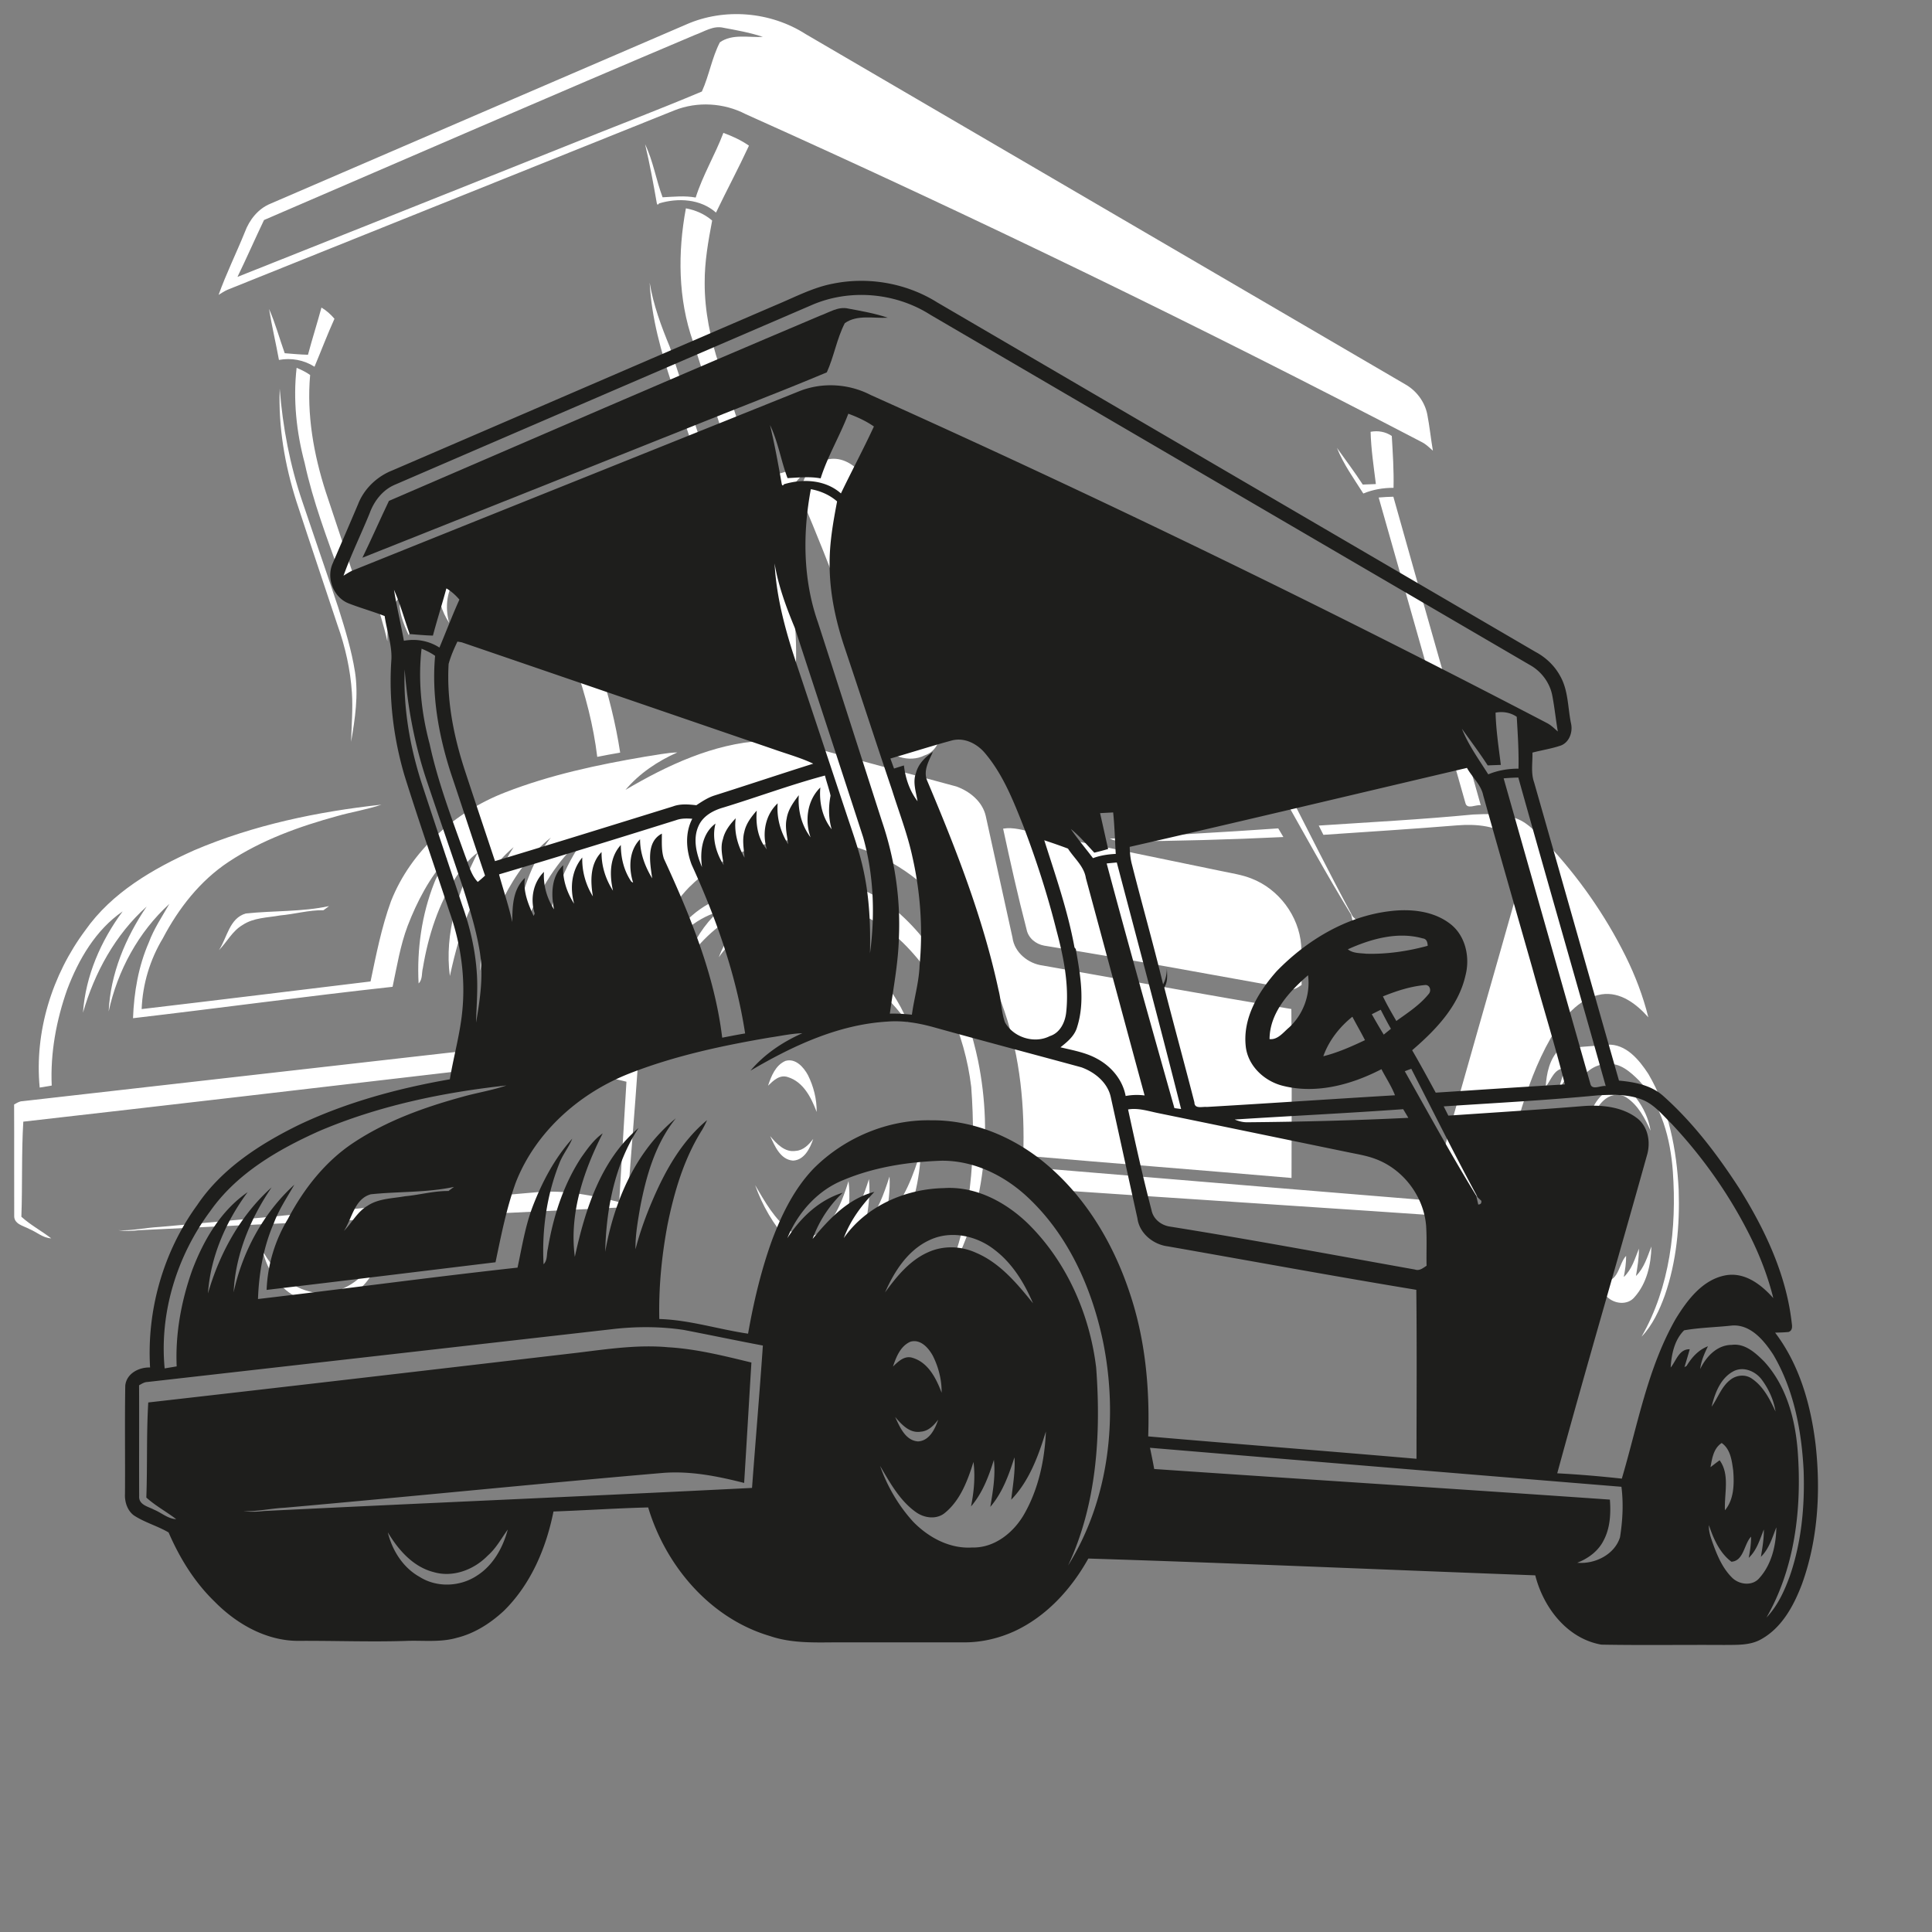 <svg xmlns="http://www.w3.org/2000/svg" width="1000" height="1000" viewBox="0 0 750 750"><rect x="0" y="0" width="750" height="750" fill="#808080" stroke="none"/><g fill="#fff"><path d="M266.378 9.506c14.82-6.54 32.76-5 46.38 3.73 77.54 45.32 155.1 90.63 232.67 135.91 4.39 2.45 7.67 6.8 8.65 11.75.9 4.66 1.37 9.38 2.17 14.06-1.36-1.19-2.63-2.48-4.24-3.3-86.25-44.98-173.77-87.52-262.52-127.34-8.46-4.4-18.77-5.02-27.65-1.49-57.84 23.26-115.74 46.41-173.58 69.68-1.19.55-2.29 1.27-3.4 1.96 2.97-8.29 6.89-16.21 10.19-24.37 1.75-4.74 5.13-9.05 9.9-11.01 53.79-23.23 107.6-46.41 161.43-69.58m3.38 4.07c-55.89 23.62-111.54 47.82-167.27 71.84-3.5 7.33-6.75 14.77-10.3 22.07 42.28-16.8 84.55-33.64 126.8-50.51 17.81-7.19 35.78-14 53.48-21.45 2.8-6.17 3.87-13.06 6.98-19.09 4.8-3.42 11.19-1.8 16.7-2.12-4.97-1.67-10.17-2.58-15.31-3.54-3.95-.95-7.51 1.54-11.08 2.8z"/><path d="M270.068 76.686c2.75-8.71 7.52-16.57 10.75-25.1 3.49 1.28 6.88 2.83 9.93 4.96-4.06 8.77-8.62 17.28-12.8 25.98-6-5.32-14.72-5.8-22.11-3.56l-.32.41-.37.01-.18-.53c-1.34-7.65-2.74-15.32-4.55-22.88 3.16 6.55 4.25 13.84 6.8 20.61 4.27-.21 8.59-.7 12.85.1z"/><path d="M266.268 80.876c3.75.69 7.3 2.23 10.19 4.75-1.52 8-2.96 16.06-2.9 24.23-.03 10.87 2.22 21.63 5.63 31.92 6.27 18.67 12.35 37.41 18.66 56.08 2.7 8.6 5.99 17.05 7.88 25.9 3.1 13.75 4.08 28 2.75 42.04-.23 6.46-2.12 12.7-2.98 19.09-2.85-.29-5.7-.49-8.56-.4 1.33-9.86 3.28-19.68 3.52-29.65.66-15.28-1.68-30.63-6.61-45.1-8.27-25.7-16.5-51.42-24.81-77.11-5.84-16.57-5.97-34.61-2.77-51.75z"/><path d="M252.198 109.706c1.43 8.66 4.47 16.89 7.82 24.97 8.86 27.1 17.76 54.18 26.55 81.3 4.13 14.59 4.68 30.13 2.66 45.1.24-10.74-.21-21.59-2.5-32.12-1.46-6.87-3.78-13.51-6.02-20.16-6.56-19.73-13.13-39.45-19.69-59.18-4.36-12.93-8.11-26.23-8.82-39.91zM108.288 139.726c-1.2-6.61-2.78-13.15-3.84-19.79 2.46 5.57 4.03 11.46 6.08 17.18 3.01.24 6.01.53 9.03.6 1.63-6.14 3.57-12.19 5.23-18.32 1.94 1.13 3.6 2.65 5.05 4.35-2.77 6.13-5.15 12.42-7.75 18.62-4.1-2.64-9.03-3.52-13.8-2.64zM115.148 142.796c1.83.76 3.63 1.62 5.25 2.78-1.38 15.34 1.36 30.76 6.05 45.34 4.48 13.31 8.81 26.68 13.34 39.97-.91.86-1.86 1.68-2.83 2.46-2.64-2.77-3.48-6.59-4.85-10.04-5.14-14.33-10.6-28.62-13.83-43.54-3.21-12.02-4.55-24.58-3.13-36.97zM108.588 150.876c1.15 14.93 3.98 29.74 8.82 43.94 4.6 13.7 9.35 27.36 13.92 41.08 2.59 8.19 5.13 16.43 6.48 24.94 1.4 9.04.02 18.2-1.51 27.13.15-6.36.74-12.72.31-19.08-.58-8.96-2.58-17.8-5.6-26.25-5.3-15.99-10.7-31.95-15.94-47.97-4.5-14.11-7.05-28.95-6.48-43.79zM532.068 167.616c2.91-.52 5.75-.04 8.22 1.62.4 6.71.84 13.42.68 20.14-4.01-.01-8.02.65-11.73 2.21-3.64-5.76-7.7-11.35-10.24-17.72 3.36 4.73 6.87 9.37 10.02 14.24 1.69-.07 3.39-.13 5.1-.19-.84-6.75-1.87-13.5-2.05-20.3zM297.138 185.436c7.93-2.27 15.79-4.82 23.75-6.98 5-1.38 10.1 1.3 13.2 5.16 6.83 8.18 10.8 18.26 14.68 28.07 5.03 13.17 9.36 26.61 12.8 40.29 2.78 10.35 4.98 21.13 3.83 31.89-.39 3.92-2.37 8.08-6.39 9.34-6.01 3.07-14.16.48-17.4-5.39-1.43-4.03-1.43-8.4-2.49-12.52-6.06-28.16-16.64-55.09-27.82-81.54-1.38-3.83.83-7.5 2.34-10.89-2.94 1.98-5.63 4.61-6.55 8.14-1.38 3.62.01 7.38.59 11.01-3.07-4.02-4.7-8.91-5.29-13.89-1.29.39-2.56.8-3.83 1.2-.48-1.3-.95-2.6-1.42-3.89z"/><path d="M232.238 204.476c13.2-4.03 26.16-8.87 39.5-12.43.65 2.62 1.6 5.16 2.17 7.81-.85 4.35-.81 8.79.44 13.06-3.65-4.57-4.91-10.49-4.41-16.23-5.1 4.98-6.09 12.79-3.79 19.35-3.53-4.68-4.98-10.56-4.57-16.36-2.07 2.72-4.17 5.61-4.7 9.08-.75 3.32.19 6.67.58 9.97-2.97-4.74-4.54-10.27-4.07-15.89-4.88 4.52-6.12 11.7-4.2 17.9-3.53-4.12-4.37-9.84-3.93-15.08-2.11 2.4-4.14 5.04-4.82 8.24-.9 3.29-.15 6.7.07 10.03-2.62-4.64-4.14-9.92-3.42-15.29-2.17 2.29-4.22 4.87-4.93 8.01-1.15 3.33-.18 6.81.25 10.17-2.95-4.77-4.64-10.58-3.15-16.13-5.28 3.88-6.1 10.88-5.25 16.92-2.1-4.94-3.68-10.81-1.36-15.95 1.7-3.9 5.68-6.07 9.59-7.18zM535.198 193.136c1.89-.16 3.79-.27 5.7-.31 11.18 39.95 22.7 79.82 33.93 119.76-1.83-.32-5.26 1.75-5.93-.77-11.25-39.55-22.46-79.12-33.7-118.68zM378.538 206.646c1.69-.1 3.38-.19 5.08-.27.56 5.35.68 10.73 1.01 16.09-3.01.15-6.01.59-8.84 1.65-2.85-3.78-5.92-7.39-8.6-11.31 3.38 2.69 6.15 6.05 9.11 9.18 1.79-.43 3.59-.89 5.37-1.43-1.06-4.63-2.07-9.28-3.13-13.91z"/><path d="M213.978 209.356c2-.73 4.16-.68 6.26-.53-2.9 5.53-2.4 12.18-.23 17.86 9.53 20.85 17.26 42.75 20.74 65.48-2.98.48-5.94 1.08-8.9 1.65-2.95-24.38-12.43-47.38-22.64-69.51-1.02-3.13-.76-6.47-.78-9.71-6.29 3.28-4.52 11.62-3.77 17.35-2.77-4.6-4.72-9.73-4.69-15.16-4.35 4.39-4.46 11.28-2.7 16.85-.18-.1-.53-.31-.71-.42-2.84-4.19-4.06-9.17-4.06-14.2-4.45 4.83-4.4 11.7-3.05 17.73-2.87-4.48-4.52-9.65-4.43-15-4.52 4.53-4.35 11.35-3.37 17.21-2.8-4.52-4.27-9.77-4.12-15.09-4.19 5.02-4.85 11.8-3.16 17.95-2.87-4.46-4.58-9.63-4.23-14.97-4.67 4.39-4.74 11.26-3.59 17.13-2.76-4.31-4.22-9.4-3.89-14.53-4.24 4.16-5.4 10.6-3.59 16.16-.11.24-.31.71-.41.95-2.14-4.64-4.16-9.53-3.39-14.76-4.74 4.43-4.89 11.11-4.9 17.14-1.37-6.27-3.45-12.35-5.16-18.52 22.98-6.81 45.89-13.9 68.77-21.06zM381.098 226.176c1.3-.13 2.61-.26 3.93-.38 8.4 31.88 16.91 63.73 24.96 95.7-.65-.08-1.94-.25-2.59-.34-8.93-31.62-17.82-63.24-26.3-94.98zM484.018 284.706c1.15-.57 2.31-1.16 3.47-1.74 1.28 2.49 2.56 4.97 3.96 7.4-.94.75-1.87 1.5-2.79 2.26-1.6-2.61-3.13-5.26-4.64-7.92zM242.808 306.626c16.25-9.55 33.98-17.9 53.08-19.05 6.35-.53 12.67.65 18.75 2.37 18.85 5.24 37.77 10.23 56.64 15.37 5.18 1.86 10.1 5.85 11.38 11.41 3.48 15.73 6.9 31.48 10.38 47.21.74 5.82 6.12 10.17 11.75 10.88 32.17 5.64 64.29 11.57 96.51 16.88.24 21.86.09 43.73.07 65.59-34.71-3-69.44-5.69-104.15-8.69.64-18.88-1.16-38-7.26-55.95-6.52-19.62-17.71-38.11-33.99-51.12-12.15-9.68-27.43-15.81-43.08-15.64-16.85-.33-33.54 6.75-45.43 18.6-7.58 7.83-12.45 17.8-16.26 27.9-4.26 11.78-7.14 24.01-9.31 36.33-11.52-1.69-22.76-5.35-34.46-5.69-.28-12.31.94-24.65 3.22-36.74 2.6-12.71 6.34-25.44 13.3-36.51.77-1.27 1.42-2.59 2.02-3.95-9.8 8.1-16.15 19.43-21.1 30.95-2.68 6.23-5 12.62-6.68 19.19-.09-5.41.87-10.76 1.77-16.07 2.34-12.3 5.88-24.87 13.89-34.78-15.65 12.73-23.99 32.32-27.42 51.79.39-16.67 3.69-33.89 12.95-48.04-14.74 12.47-20.77 31.82-24.74 50.03-2.22-16.67 3.33-33.25 10.82-47.94-3.45 2.41-5.89 5.92-8.29 9.3-6.99 10.64-10.93 23.02-13.01 35.5-.52 1.98-.05 4.47-1.66 6.01-.69-13.23 1.2-26.71 6.08-39.05 1.27-3.45 3.7-6.3 5.07-9.71-6.88 7.64-11.72 16.87-15.4 26.42-2.88 7.63-4.15 15.71-5.85 23.65-33.62 3.69-67.16 8.26-100.76 12.19.37-10.08 2.1-20.19 6.16-29.47 1.97-5.32 5.16-10.02 7.95-14.91-11.99 10.91-20.16 25.97-23.56 41.78.66-14.66 6.55-28.71 14.74-40.74-12.14 10.86-20.24 25.65-24.71 41.19.98-14.27 6.93-27.89 15.39-39.31-10.43 7.16-17.12 18.66-21.52 30.3-4.23 11.93-6.58 24.64-6.01 37.31-1.56.26-3.12.52-4.67.78-2.07-21.62 4.77-43.68 17.68-61.02 10.28-14.65 26.3-23.93 42.32-31.11 23.05-9.82 47.84-14.99 72.67-17.7-5.6 1.92-11.48 2.81-17.16 4.43-14.75 4.04-29.38 9.29-42.19 17.79-11.04 7.3-19.41 18.04-25.51 29.66-5 8.28-7.86 17.81-8.23 27.48 29.63-3.49 59.24-7.14 88.86-10.73 2.2-10.49 4.27-21.06 7.94-31.16 7.76-19.63 24.76-34.6 44.21-42.19 17.52-6.84 36-10.78 54.49-13.92 4.15-.59 8.26-1.52 12.46-1.64-7.62 3.38-14.74 8.14-20.14 14.54zM496.828 306.846c.83-.33 1.67-.65 2.52-.96 8.53 16.67 16.87 33.44 25.78 49.91.35.33 1.06 1.01 1.42 1.35.1.97-.3 1.43-1.22 1.36-.26-1.14-.52-2.28-.8-3.41-9.69-15.79-18.59-32.11-27.7-48.25z"/><path d="M511.938 320.486c19.97-1.33 39.97-2.36 59.9-4.29 5.68-.29 11.59-.46 17 1.62 4.78 1.83 8.02 5.99 11.59 9.46 12.26 13.06 22.68 27.9 30.65 43.96 3.74 7.56 6.77 15.48 8.8 23.68-4.57-5.15-10.83-10.03-18.16-8.91-9.15 1.51-15.18 9.57-19.72 16.97-10.93 19.14-14.74 41.13-20.92 62.02-8.34-.92-16.7-1.63-25.07-2.07 11.3-41.48 23.48-82.75 35.03-124.17 1.16-4.73.16-10.24-3.74-13.46-5.98-4.75-14.09-5.48-21.44-4.91-17.36 1.42-34.74 2.5-52.12 3.69-.6-1.2-1.21-2.4-1.8-3.59zM389.408 321.676c3.94-.67 7.79.63 11.61 1.41 24.45 5 48.87 10.07 73.31 15.1 3.85.82 7.8 1.39 11.48 2.85 10.6 4.08 18.4 14.5 19.3 25.83.35 5.15.05 10.32.18 15.48-1.35.87-2.76 2.11-4.49 1.48-31.8-5.68-63.56-11.64-95.46-16.73-3.28-.6-6.18-2.97-6.83-6.33-3.38-12.94-6.27-26.02-9.1-39.09zM430.798 325.586c21.8-1.4 43.62-2.44 65.41-4.01.67 1.11 1.33 2.23 2 3.36-20.79 1.01-41.6 1.54-62.42 1.72-1.74.04-3.41-.4-4.99-1.07zM278.958 349.056c11.94-5.01 24.96-7 37.83-7.47 12.99-.19 25.27 6.02 34.44 14.92 15.26 14.64 24.16 34.78 28.45 55.23 5.96 29.31 2.46 61.33-13.56 86.99 11.17-23.85 12.83-50.88 10.91-76.79-2.5-20.76-11.43-41.12-26.43-55.9-8.66-8.41-20.38-14.67-32.75-13.82-14.91.3-30.13 6.96-38.8 19.39 2.51-6.82 6.91-12.72 11.89-17.93-10.14 2.58-17.57 10.47-23.99 18.25 2.44-6.81 6.44-12.97 11.71-17.93-9.2 2.83-16.4 9.72-21.53 17.65 4.09-9.9 11.74-18.59 21.83-22.59zM95.418 354.616c10.75-1.14 21.72-.59 32.32-2.87-.73.52-1.44 1.06-2.16 1.6-5.65-.09-11.23 1.53-16.87 2.03-4.92.89-10.25.83-14.55 3.71-3.97 2.32-6.03 6.59-9.17 9.77 3.21-4.86 4.05-12.42 10.43-14.24z"/><path d="M312.478 372.326c8.2-3.82 18.17-1.63 25.09 3.83 6.92 5.24 11.56 12.88 14.93 20.75-6.22-7.69-12.87-15.72-22.25-19.65-5.74-2.6-12.56-2.79-18.34-.2-7.23 3.15-12.32 9.43-16.83 15.64 3.61-8.23 8.93-16.54 17.4-20.37zM605.278 407.416c6.14-1.08 12.41-1.17 18.61-1.86 7.24-.48 12.41 5.84 15.99 11.33 7.98 13.53 10.99 29.44 11.78 44.96.48 13.83-.82 27.88-5.38 41.01-2.1 5.79-4.74 11.54-9.03 16.05 11.05-19.29 13.7-42.24 12.15-64.1-.91-12.67-4.35-25.86-13.18-35.4-3.33-3.3-7.42-7.02-12.49-6.33-5.67.02-9.95 4.58-12.22 9.39.35-3.15 1.63-6.04 3.01-8.85-3.66 1.36-6.32 4.35-8.29 7.61-.2.12-.62.36-.83.48.71-2.3 1.38-4.62 2.05-6.93-4.12-.15-5.25 4.44-7.4 7.09.28-5.1 1.48-10.79 5.23-14.45zM8.718 427.476c60.04-6.8 120.09-13.64 180.13-20.47 9.31-1.11 18.78-1.14 28.07.26 10.25 1.97 20.46 4.13 30.72 6.06-1.27 18.43-2.84 36.84-4.21 55.27-63.17 3.19-126.38 5.84-189.55 8.97-2.63.31-5.29.41-7.91.01 5.33.26 10.55-1.01 15.86-1.27 48.94-4.32 97.82-9.32 146.77-13.51 10.73-.9 21.42 1.24 31.77 3.87.97-15.59 1.87-31.17 2.82-46.75-10.63-2.56-21.32-5.28-32.28-5.92-11.74-1.08-23.47.69-35.11 2.11-55.58 6.5-111.16 13-166.75 19.32-.74 12.29-.3 24.61-.75 36.91 3.55 3.23 7.81 5.48 11.59 8.39-3.2-.13-5.68-2.48-8.54-3.65-2.32-1.26-6.04-1.86-5.83-5.28-.07-14.34.04-28.69-.04-43.04 1.02-.55 2.03-1.26 3.24-1.28zM298.148 421.476c1.25-3.73 2.88-7.93 6.75-9.63 3.93-1.16 7.06 2.41 8.74 5.5 2.2 4.41 3.46 9.36 3.39 14.31-2.07-5.5-5.14-11.68-11.19-13.53-3.16-1.08-5.63 1.36-7.69 3.35z"/><path d="M624.248 423.406c3.78-2.13 8.48-.26 10.99 2.94 2.78 3.69 4.8 8 5.51 12.59-2.21-4.78-4.75-9.81-9.25-12.81-2.46-1.69-5.77-1.37-8.1.36-3.6 2.62-4.94 7.07-7.45 10.57 1.23-5.18 3.38-10.94 8.3-13.65zM298.978 441.036c2.52 2.97 5.69 6.48 10.03 5.72 2.93-.22 5.02-2.46 6.69-4.64-1.23 3.65-3.48 8.25-7.87 8.43-4.91-.39-7.05-5.64-8.85-9.51zM357.498 446.706c-.45 11.18-2.93 22.6-8.58 32.35-4.15 7.06-11.49 12.9-20.02 12.67-8.73.56-16.95-3.88-22.89-9.98-5.71-6.25-10.06-13.71-12.87-21.68 3.82 6.44 7.55 13.33 13.75 17.81 3.27 2.43 8.12 3.15 11.43.4 6.01-4.92 8.83-12.58 11.08-19.77.74 5.76.17 11.6-.95 17.27 4.44-5.16 6.87-11.64 8.87-18.05.68 6.12-.39 12.21-1.39 18.23 4.71-5.48 7.21-12.44 9.38-19.23.37 5.52-.66 10.98-1.26 16.45 7-7.24 10.55-17.02 13.45-26.47zM615.498 460.546c.64-3.43 1.17-7.29 4.35-9.38 3.45 2.39 3.95 6.91 4.48 10.74.4 5.21.32 11.15-3.21 15.37-.33-6.39 2-13.86-2.07-19.41-1.21.87-2.37 1.78-3.55 2.68zM397.918 453.016c61 5.11 122 10.16 183.01 15.14.84 6.51.47 13.14-.55 19.6-2.12 6.77-9.84 10.53-16.6 9.89 4.26-1.65 8.16-4.51 10.24-8.67 2.57-4.84 2.83-10.48 2.43-15.84-58.95-4.12-117.94-7.83-176.9-11.88-.48-2.76-1.06-5.5-1.63-8.24zM616.508 490.376c-.83-2.36-1.76-4.79-1.62-7.32 1.75 5.22 4.19 10.81 8.74 14.19 4.81-.3 4.88-6.89 7.63-9.72.02 2.76-.39 5.5-.91 8.21 3.15-2.94 4.32-7.14 5.87-11 .05 3.57-.56 7.09-1.14 10.6 3.18-3.08 4.41-7.44 5.99-11.44-.11 6.92-1.81 14.35-6.53 19.62-2.66 3.28-7.83 2.72-10.64-.07-3.62-3.57-5.69-8.36-7.39-13.07zM140.888 494.816c3.22-2.82 5.23-6.63 7.71-10.04-1.86 7.01-5.66 13.86-11.9 17.84-6.53 4.36-15.56 4.77-22.25.55-6.46-3.57-10.7-10.26-12.4-17.32 4.08 6.82 9.8 13.4 17.8 15.43 7.54 2.22 15.73-.96 21.04-6.46z"/></g><g fill="#1e1e1c"><path d="M323.268 110.136c13.79-2.83 28.61-.23 40.55 7.25 77.4 45.23 154.81 90.46 232.23 135.66 3.97 2.11 7.38 5.31 9.55 9.28 3.24 5.59 2.99 12.26 4.25 18.42.79 3.28-.55 7.33-3.86 8.64-3.62 1.24-7.42 1.82-11.1 2.77.11 3.84-.67 7.8.64 11.52 11.02 38.59 21.93 77.22 32.96 115.81 6.08.56 12.52 1.76 17.22 6 11.58 10.33 21.03 22.82 29.45 35.8 9.83 15.72 18.07 32.99 20.31 51.59.16 1.49.7 3.41-1.06 4.18-1.77.21-3.55.21-5.31.28 9.53 12.54 13.9 28.17 15.74 43.62 1.98 18.07.9 36.82-5.33 54.02-3.13 8.26-7.69 16.77-15.64 21.27-4.36 2.59-9.62 2.26-14.5 2.33-15.91-.1-31.82.16-47.73-.13-13.28-2.33-22.5-14.41-25.65-26.9-57.83-2.14-115.66-4.71-173.5-6.52-6.61 11.86-16.23 22.44-28.69 28.22-6.08 2.77-12.74 4.33-19.43 4.32-15.32.01-30.64 0-45.96 0-9.87-.12-20 .8-29.52-2.46-23.18-6.82-40.47-27.21-47.27-49.92-12.26.31-24.5 1.14-36.76 1.58-2.83 14.24-8.8 28.28-19.28 38.58-5.18 4.79-11.32 8.75-18.23 10.45-6.54 1.89-13.38.91-20.07 1.22-13.99.43-27.97-.13-41.96-.03-12.25-.17-23.55-6.65-31.97-15.2-7.82-7.55-13.61-16.96-17.9-26.89-4.34-2.55-9.33-3.87-13.54-6.66-2.53-1.93-3.56-5.3-3.39-8.38.1-13.98-.12-27.98.11-41.96.48-4.72 5.3-7.17 9.63-7.04-1.32-22.29 5.13-44.97 18.29-63.04 9.55-14.2 24.4-23.74 39.51-31.15 18.5-8.78 38.44-14.17 58.57-17.68 1.43-8.72 3.89-17.26 4.79-26.06 1.38-13.17-.51-26.6-4.96-39.04-5.8-17.68-11.95-35.25-17.49-53.02-4.26-14.56-6.1-29.85-5.02-45 .23-5.68-1.85-11.13-2.62-16.71-4.61-1.81-9.4-3.12-14.01-4.93-5.87-2.31-8.73-9.81-6.16-15.52 3.26-7.67 6.61-15.31 9.85-22.99 2.33-5.99 7.35-10.76 13.3-13.1 49.71-21.4 99.38-42.89 149.09-64.28 7.19-2.99 14.17-6.72 21.87-8.2m-8.39 8.39c-53.83 23.17-107.64 46.35-161.43 69.58-4.77 1.96-8.15 6.27-9.9 11.01-3.3 8.16-7.22 16.08-10.19 24.37 1.11-.69 2.21-1.41 3.4-1.96 57.84-23.27 115.74-46.42 173.58-69.68 8.88-3.53 19.19-2.91 27.65 1.49 88.75 39.82 176.27 82.36 262.52 127.34 1.61.82 2.88 2.11 4.24 3.3-.8-4.68-1.27-9.4-2.17-14.06-.98-4.95-4.26-9.3-8.65-11.75a487254.7 487254.7 0 0 1-232.67-135.91c-13.62-8.73-31.56-10.27-46.38-3.73m3.69 67.18c-4.26-.8-8.58-.31-12.85-.1-2.55-6.77-3.64-14.06-6.8-20.61 1.81 7.56 3.21 15.23 4.55 22.88l.18.53.37-.01.32-.41c7.39-2.24 16.11-1.76 22.11 3.56 4.18-8.7 8.74-17.21 12.8-25.98-3.05-2.13-6.44-3.68-9.93-4.96-3.23 8.53-8 16.39-10.75 25.1m-3.8 4.19c-3.2 17.14-3.07 35.18 2.77 51.75 8.31 25.69 16.54 51.41 24.81 77.11 4.93 14.47 7.27 29.82 6.61 45.1-.24 9.97-2.19 19.79-3.52 29.65 2.86-.09 5.71.11 8.56.4.86-6.39 2.75-12.63 2.98-19.09 1.33-14.04.35-28.29-2.75-42.04-1.89-8.85-5.18-17.3-7.88-25.9-6.31-18.67-12.39-37.41-18.66-56.08-3.41-10.29-5.66-21.05-5.63-31.92-.06-8.17 1.38-16.23 2.9-24.23-2.89-2.52-6.44-4.06-10.19-4.75m-14.07 28.83c.71 13.68 4.46 26.98 8.82 39.91 6.56 19.73 13.13 39.45 19.69 59.18 2.24 6.65 4.56 13.29 6.02 20.16 2.29 10.53 2.74 21.38 2.5 32.12 2.02-14.97 1.47-30.51-2.66-45.1-8.79-27.12-17.69-54.2-26.55-81.3-3.35-8.08-6.39-16.31-7.82-24.97m-143.91 30.02c4.77-.88 9.7 0 13.8 2.64 2.6-6.2 4.98-12.49 7.75-18.62-1.45-1.7-3.11-3.22-5.05-4.35-1.66 6.13-3.6 12.18-5.23 18.32-3.02-.07-6.02-.36-9.03-.6-2.05-5.72-3.62-11.61-6.08-17.18 1.06 6.64 2.64 13.18 3.84 19.79m20.78.32c-1.34 2.8-2.6 5.67-3.41 8.67-.83 13.93 1.91 27.85 6.2 41.05 3.89 11.85 7.87 23.67 11.8 35.5 23.06-6.93 46.06-14.1 69.07-21.23 2.92-1.1 6.06-.8 9.09-.47 2.2-1.44 4.42-2.93 6.95-3.75 12.84-4.06 25.59-8.34 38.43-12.38-4.95-2.34-10.27-3.79-15.42-5.62-40.35-13.82-80.68-27.69-121.04-41.49-.41-.07-1.25-.21-1.67-.28m-13.92 2.75c-1.42 12.39-.08 24.95 3.13 36.97 3.23 14.92 8.69 29.21 13.83 43.54 1.37 3.45 2.21 7.27 4.85 10.04.97-.78 1.92-1.6 2.83-2.46-4.53-13.29-8.86-26.66-13.34-39.97-4.69-14.58-7.43-30-6.05-45.34-1.62-1.16-3.42-2.02-5.25-2.78m-6.56 8.08c-.57 14.84 1.98 29.68 6.48 43.79 5.24 16.02 10.64 31.98 15.94 47.97 3.02 8.45 5.02 17.29 5.6 26.25.43 6.36-.16 12.72-.31 19.08 1.53-8.93 2.91-18.09 1.51-27.13-1.35-8.51-3.89-16.75-6.48-24.94-4.57-13.72-9.32-27.38-13.92-41.08-4.84-14.2-7.67-29.01-8.82-43.94m423.48 16.74c.18 6.8 1.21 13.55 2.05 20.3-1.71.06-3.41.12-5.1.19-3.15-4.87-6.66-9.51-10.02-14.24 2.54 6.37 6.6 11.96 10.24 17.72 3.71-1.56 7.72-2.22 11.73-2.21.16-6.72-.28-13.43-.68-20.14-2.47-1.66-5.31-2.14-8.22-1.62m-234.93 17.82c.47 1.29.94 2.59 1.42 3.89 1.27-.4 2.54-.81 3.83-1.2.59 4.98 2.22 9.87 5.29 13.89-.58-3.63-1.97-7.39-.59-11.01.92-3.53 3.61-6.16 6.55-8.14-1.51 3.39-3.72 7.06-2.34 10.89 11.18 26.45 21.76 53.38 27.82 81.54 1.06 4.12 1.06 8.49 2.49 12.52 3.24 5.87 11.39 8.46 17.4 5.39 4.02-1.26 6-5.42 6.39-9.34 1.15-10.76-1.05-21.54-3.83-31.89-3.44-13.68-7.77-27.12-12.8-40.29-3.88-9.81-7.85-19.89-14.68-28.07-3.1-3.86-8.2-6.54-13.2-5.16-7.96 2.16-15.82 4.71-23.75 6.98m92.9 34.3c.05 2.4.29 4.81.95 7.14 3.91 15.43 8.28 30.75 12.02 46.22 1.04-1.92 1.41-4.1 1.47-6.26.08 2.53.45 5.25-1.02 7.49 3.81 14.88 7.88 29.7 11.7 44.58.03 2.7 3.06 1.6 4.83 1.79 24.35-1.42 48.68-3.08 73.03-4.53-1.36-3.57-3.52-6.75-5.25-10.13-11.51 5.97-25.04 9.68-37.92 6.54-7.41-1.7-14.04-7.79-14.78-15.6-1.13-10.98 5.01-21.05 12-28.95 11.7-12.04 26.99-21.27 43.86-23.32 7.96-.99 16.74-.2 23.34 4.77 6.12 4.54 7.98 13.05 6.12 20.18-2.71 12.03-11.65 21.24-20.7 29.03 3.16 5.43 6.15 10.95 9.15 16.46 16.71-1.07 33.42-2.21 50.14-3.2-3.8-15.12-8.46-30.01-12.6-45.03-6.38-22.37-12.8-44.73-19.09-67.12-.84-4.21-4.31-7.08-6.32-10.71-43.64 10.24-87.24 20.68-130.93 30.65m-157.8-15.26c-3.91 1.11-7.89 3.28-9.59 7.18-2.32 5.14-.74 11.01 1.36 15.95-.85-6.04-.03-13.04 5.25-16.92-1.49 5.55.2 11.36 3.15 16.13-.43-3.36-1.4-6.84-.25-10.17.71-3.14 2.76-5.72 4.93-8.01-.72 5.37.8 10.65 3.42 15.29-.22-3.33-.97-6.74-.07-10.03.68-3.2 2.71-5.84 4.82-8.24-.44 5.24.4 10.96 3.93 15.08-1.92-6.2-.68-13.38 4.2-17.9-.47 5.62 1.1 11.15 4.07 15.89-.39-3.3-1.33-6.65-.58-9.97.53-3.47 2.63-6.36 4.7-9.08-.41 5.8 1.04 11.68 4.57 16.36-2.3-6.56-1.31-14.37 3.79-19.35-.5 5.74.76 11.66 4.41 16.23-1.25-4.27-1.29-8.71-.44-13.06-.57-2.65-1.52-5.19-2.17-7.81-13.34 3.56-26.3 8.4-39.5 12.43m302.96-11.34c11.24 39.56 22.45 79.13 33.7 118.68.67 2.52 4.1.45 5.93.77-11.23-39.94-22.75-79.81-33.93-119.76-1.91.04-3.81.15-5.7.31m-156.66 13.51c1.06 4.63 2.07 9.28 3.13 13.91-1.78.54-3.58 1-5.37 1.43-2.96-3.13-5.73-6.49-9.11-9.18 2.68 3.92 5.75 7.53 8.6 11.31 2.83-1.06 5.83-1.5 8.84-1.65-.33-5.36-.45-10.74-1.01-16.09-1.7.08-3.39.17-5.08.27m-164.56 2.71c-22.88 7.16-45.79 14.25-68.77 21.06 1.71 6.17 3.79 12.25 5.16 18.52.01-6.03.16-12.71 4.9-17.14-.77 5.23 1.25 10.12 3.39 14.76.1-.24.3-.71.41-.95-1.81-5.56-.65-12 3.59-16.16-.33 5.13 1.13 10.22 3.89 14.53-1.15-5.87-1.08-12.74 3.59-17.13-.35 5.34 1.36 10.51 4.23 14.97-1.69-6.15-1.03-12.93 3.16-17.95-.15 5.32 1.32 10.57 4.12 15.09-.98-5.86-1.15-12.68 3.37-17.21-.09 5.35 1.56 10.52 4.43 15-1.35-6.03-1.4-12.9 3.05-17.73 0 5.03 1.22 10.01 4.06 14.2.18.11.53.32.71.42-1.76-5.57-1.65-12.46 2.7-16.85-.03 5.43 1.92 10.56 4.69 15.16-.75-5.73-2.52-14.07 3.77-17.35.02 3.24-.24 6.58.78 9.71 10.21 22.13 19.69 45.13 22.64 69.51 2.96-.57 5.92-1.17 8.9-1.65-3.48-22.73-11.21-44.63-20.74-65.48-2.17-5.68-2.67-12.33.23-17.86-2.1-.15-4.26-.2-6.26.53m142.9 7.82c4.36 13.72 9.14 27.4 11.73 41.61l.51.63c1.74 9.93 3.65 20.36.52 30.24-.95 3.44-3.8 5.77-6.48 7.89 4.87 1.17 9.94 2.03 14.36 4.52 5.47 2.99 9.8 8.16 10.95 14.38 2.43-.46 4.9-.52 7.36-.21-7.66-28.11-15.17-56.25-22.8-84.37-.71-4.64-4.56-7.69-6.95-11.46-3.05-1.15-6.12-2.21-9.2-3.23m24.22 9c8.48 31.74 17.37 63.36 26.3 94.98.65.09 1.94.26 2.59.34-8.05-31.97-16.56-63.82-24.96-95.7-1.32.12-2.63.25-3.93.38m93.62 33.33c1.98 1.59 4.71 1.45 7.11 1.71 8.05.24 16.13-.96 23.89-3.07-.05-1.34-.37-2.7-1.94-2.88-9.75-2.74-20.09.19-29.06 4.24m-30.39 34.86c3.2.35 5.36-2.65 7.57-4.5 5.56-5.09 8.35-12.81 7.38-20.29-7.31 6.34-14.89 14.5-14.95 24.79m44.01-16.58c1.57 3.27 3.39 6.4 5.21 9.54 4.39-3.16 9.04-6.15 12.48-10.39 1.16-1.15.72-3.49-1.11-3.58-5.75.48-11.27 2.29-16.58 4.43m-4.32 6.92c1.51 2.66 3.04 5.31 4.64 7.92.92-.76 1.85-1.51 2.79-2.26-1.4-2.43-2.68-4.91-3.96-7.4-1.16.58-2.32 1.17-3.47 1.74m-18.82 16.31c5.63-1.4 10.95-3.78 16.18-6.25-1.57-3.07-3.31-6.04-4.9-9.09-5 4.01-9.12 9.27-11.28 15.34m-222.39 5.61c5.4-6.4 12.52-11.16 20.14-14.54-4.2.12-8.31 1.05-12.46 1.64-18.49 3.14-36.97 7.08-54.49 13.92-19.45 7.59-36.45 22.56-44.21 42.19-3.67 10.1-5.74 20.67-7.94 31.16-29.62 3.59-59.23 7.24-88.86 10.73.37-9.67 3.23-19.2 8.23-27.48 6.1-11.62 14.47-22.36 25.51-29.66 12.81-8.5 27.44-13.75 42.19-17.79 5.68-1.62 11.56-2.51 17.16-4.43-24.83 2.71-49.62 7.88-72.67 17.7-16.02 7.18-32.04 16.46-42.32 31.11-12.91 17.34-19.75 39.4-17.68 61.02 1.55-.26 3.11-.52 4.67-.78-.57-12.67 1.78-25.38 6.01-37.31 4.4-11.64 11.09-23.14 21.52-30.3-8.46 11.42-14.41 25.04-15.39 39.31 4.47-15.54 12.57-30.33 24.71-41.19-8.19 12.03-14.08 26.08-14.74 40.74 3.4-15.81 11.57-30.87 23.56-41.78-2.79 4.89-5.98 9.59-7.95 14.91-4.06 9.28-5.79 19.39-6.16 29.47 33.6-3.93 67.14-8.5 100.76-12.19 1.7-7.94 2.97-16.02 5.85-23.65 3.68-9.55 8.52-18.78 15.4-26.42-1.37 3.41-3.8 6.26-5.07 9.71-4.88 12.34-6.77 25.82-6.08 39.05 1.61-1.54 1.14-4.03 1.66-6.01 2.08-12.48 6.02-24.86 13.01-35.5 2.4-3.38 4.84-6.89 8.29-9.3-7.49 14.69-13.04 31.27-10.82 47.94 3.97-18.21 10-37.56 24.74-50.03-9.26 14.15-12.56 31.37-12.95 48.04 3.43-19.47 11.77-39.06 27.42-51.79-8.01 9.91-11.55 22.48-13.89 34.78-.9 5.31-1.86 10.66-1.77 16.07 1.68-6.57 4-12.96 6.68-19.19 4.95-11.52 11.3-22.85 21.1-30.95-.6 1.36-1.25 2.68-2.02 3.95-6.96 11.07-10.7 23.8-13.3 36.51-2.28 12.09-3.5 24.43-3.22 36.74 11.7.34 22.94 4 34.46 5.69 2.17-12.32 5.05-24.55 9.31-36.33 3.81-10.1 8.68-20.07 16.26-27.9 11.89-11.85 28.58-18.93 45.43-18.6 15.65-.17 30.93 5.96 43.08 15.64 16.28 13.01 27.47 31.5 33.99 51.12 6.1 17.95 7.9 37.07 7.26 55.95 34.71 3 69.44 5.69 104.15 8.69.02-21.86.17-43.73-.07-65.59-32.22-5.31-64.34-11.24-96.51-16.88-5.63-.71-11.01-5.06-11.75-10.88-3.48-15.73-6.9-31.48-10.38-47.21-1.28-5.56-6.2-9.55-11.38-11.41-18.87-5.14-37.79-10.13-56.64-15.37-6.08-1.72-12.4-2.9-18.75-2.37-19.1 1.15-36.83 9.5-53.08 19.05m254.02.22c9.11 16.14 18.01 32.46 27.7 48.25.28 1.13.54 2.27.8 3.41.92.07 1.32-.39 1.22-1.36-.36-.34-1.07-1.02-1.42-1.35-8.91-16.47-17.25-33.24-25.78-49.91-.85.31-1.69.63-2.52.96m15.11 13.64c.59 1.19 1.2 2.39 1.8 3.59 17.38-1.19 34.76-2.27 52.12-3.69 7.35-.57 15.46.16 21.44 4.91 3.9 3.22 4.9 8.73 3.74 13.46-11.55 41.42-23.73 82.69-35.03 124.17 8.37.44 16.73 1.15 25.07 2.07 6.18-20.89 9.99-42.88 20.92-62.02 4.54-7.4 10.57-15.46 19.72-16.97 7.33-1.12 13.59 3.76 18.16 8.91-2.03-8.2-5.06-16.12-8.8-23.68-7.97-16.06-18.39-30.9-30.65-43.96-3.57-3.47-6.81-7.63-11.59-9.46-5.41-2.08-11.32-1.91-17-1.62-19.93 1.93-39.93 2.96-59.9 4.29m-122.53 1.19c2.83 13.07 5.72 26.15 9.1 39.09.65 3.36 3.55 5.73 6.83 6.33 31.9 5.09 63.66 11.05 95.46 16.73 1.73.63 3.14-.61 4.49-1.48-.13-5.16.17-10.33-.18-15.48-.9-11.33-8.7-21.75-19.3-25.83-3.68-1.46-7.63-2.03-11.48-2.85-24.44-5.03-48.86-10.1-73.31-15.1-3.82-.78-7.67-2.08-11.61-1.41m41.39 3.91c1.58.67 3.25 1.11 4.99 1.07 20.82-.18 41.63-.71 62.42-1.72-.67-1.13-1.33-2.25-2-3.36-21.79 1.57-43.61 2.61-65.41 4.01m-151.84 23.47c-10.09 4-17.74 12.69-21.83 22.59 5.13-7.93 12.33-14.82 21.53-17.65-5.27 4.96-9.27 11.12-11.71 17.93 6.42-7.78 13.85-15.67 23.99-18.25-4.98 5.21-9.38 11.11-11.89 17.93 8.67-12.43 23.89-19.09 38.8-19.39 12.37-.85 24.09 5.41 32.75 13.82 15 14.78 23.93 35.14 26.43 55.9 1.92 25.91.26 52.94-10.91 76.79 16.02-25.66 19.52-57.68 13.56-86.99-4.29-20.45-13.19-40.59-28.45-55.23-9.17-8.9-21.45-15.11-34.44-14.92-12.87.47-25.89 2.46-37.83 7.47m-183.54 5.56c-6.38 1.82-7.22 9.38-10.43 14.24 3.14-3.18 5.2-7.45 9.17-9.77 4.3-2.88 9.63-2.82 14.55-3.71 5.64-.5 11.22-2.12 16.87-2.03.72-.54 1.43-1.08 2.16-1.6-10.6 2.28-21.57 1.73-32.32 2.87m217.06 17.71c-8.47 3.83-13.79 12.14-17.4 20.37 4.51-6.21 9.6-12.49 16.83-15.64 5.78-2.59 12.6-2.4 18.34.2 9.38 3.93 16.03 11.96 22.25 19.65-3.37-7.87-8.01-15.51-14.93-20.75-6.92-5.46-16.89-7.65-25.09-3.83m292.8 35.09c-3.75 3.66-4.95 9.35-5.23 14.45 2.15-2.65 3.28-7.24 7.4-7.09-.67 2.31-1.34 4.63-2.05 6.93.21-.12.63-.36.83-.48 1.97-3.26 4.63-6.25 8.29-7.61-1.38 2.81-2.66 5.7-3.01 8.85 2.27-4.81 6.55-9.37 12.22-9.39 5.07-.69 9.16 3.03 12.49 6.33 8.83 9.54 12.27 22.73 13.18 35.4 1.55 21.86-1.1 44.81-12.15 64.1 4.29-4.51 6.93-10.26 9.03-16.05 4.56-13.13 5.86-27.18 5.38-41.01-.79-15.52-3.8-31.43-11.78-44.96-3.58-5.49-8.75-11.81-15.99-11.33-6.2.69-12.47.78-18.61 1.86m-596.56 20.06c-1.21.02-2.22.73-3.24 1.28.08 14.35-.03 28.7.04 43.04-.21 3.42 3.51 4.02 5.83 5.28 2.86 1.17 5.34 3.52 8.54 3.65-3.78-2.91-8.04-5.16-11.59-8.39.45-12.3.01-24.62.75-36.91 55.59-6.32 111.17-12.82 166.75-19.32 11.64-1.42 23.37-3.19 35.11-2.11 10.96.64 21.65 3.36 32.28 5.92-.95 15.58-1.85 31.16-2.82 46.75-10.35-2.63-21.04-4.77-31.77-3.87-48.95 4.19-97.83 9.19-146.77 13.51-5.31.26-10.53 1.53-15.86 1.27 2.62.4 5.28.3 7.91-.01 63.17-3.13 126.38-5.78 189.55-8.97 1.37-18.43 2.94-36.84 4.21-55.27-10.26-1.93-20.47-4.09-30.72-6.06-9.29-1.4-18.76-1.37-28.07-.26-60.04 6.83-120.09 13.67-180.13 20.47m289.43-6c2.06-1.99 4.53-4.43 7.69-3.35 6.05 1.85 9.12 8.03 11.19 13.53.07-4.95-1.19-9.9-3.39-14.31-1.68-3.09-4.81-6.66-8.74-5.5-3.87 1.7-5.5 5.9-6.75 9.63m326.1 1.93c-4.92 2.71-7.07 8.47-8.3 13.65 2.51-3.5 3.85-7.95 7.45-10.57 2.33-1.73 5.64-2.05 8.1-.36 4.5 3 7.04 8.03 9.25 12.81-.71-4.59-2.73-8.9-5.51-12.59-2.51-3.2-7.21-5.07-10.99-2.94m-325.27 17.63c1.8 3.87 3.94 9.12 8.85 9.51 4.39-.18 6.64-4.78 7.87-8.43-1.67 2.18-3.76 4.42-6.69 4.64-4.34.76-7.51-2.75-10.03-5.72m58.52 5.67c-2.9 9.45-6.45 19.23-13.45 26.47.6-5.47 1.63-10.93 1.26-16.45-2.17 6.79-4.67 13.75-9.38 19.23 1-6.02 2.07-12.11 1.39-18.23-2 6.41-4.43 12.89-8.87 18.05 1.12-5.67 1.69-11.51.95-17.27-2.25 7.19-5.07 14.85-11.08 19.77-3.31 2.75-8.16 2.03-11.43-.4-6.2-4.48-9.93-11.37-13.75-17.81 2.81 7.97 7.16 15.43 12.87 21.68 5.94 6.1 14.16 10.54 22.89 9.98 8.53.23 15.87-5.61 20.02-12.67 5.65-9.75 8.13-21.17 8.58-32.35m258 13.84c1.18-.9 2.34-1.81 3.55-2.68 4.07 5.55 1.74 13.02 2.07 19.41 3.53-4.22 3.61-10.16 3.21-15.37-.53-3.83-1.03-8.35-4.48-10.74-3.18 2.09-3.71 5.95-4.35 9.38m-217.58-7.53c.57 2.74 1.15 5.48 1.63 8.24 58.96 4.05 117.95 7.76 176.9 11.88.4 5.36.14 11-2.43 15.84-2.08 4.16-5.98 7.02-10.24 8.67 6.76.64 14.48-3.12 16.6-9.89 1.02-6.46 1.39-13.09.55-19.6-61.01-4.98-122.01-10.03-183.01-15.14m218.59 37.36c1.7 4.71 3.77 9.5 7.39 13.07 2.81 2.79 7.98 3.35 10.64.07 4.72-5.27 6.42-12.7 6.53-19.62-1.58 4-2.81 8.36-5.99 11.44.58-3.51 1.19-7.03 1.14-10.6-1.55 3.86-2.72 8.06-5.87 11 .52-2.71.93-5.45.91-8.21-2.75 2.83-2.82 9.42-7.63 9.72-4.55-3.38-6.99-8.97-8.74-14.19-.14 2.53.79 4.96 1.62 7.32m-475.62 4.44c-5.31 5.5-13.5 8.68-21.04 6.46-8-2.03-13.72-8.61-17.8-15.43 1.7 7.06 5.94 13.75 12.4 17.32 6.69 4.22 15.72 3.81 22.25-.55 6.24-3.98 10.04-10.83 11.9-17.84-2.48 3.41-4.49 7.22-7.71 10.04z"/><path d="M318.258 122.596c3.57-1.26 7.13-3.75 11.08-2.8 5.14.96 10.34 1.87 15.31 3.54-5.51.32-11.9-1.3-16.7 2.12-3.11 6.03-4.18 12.92-6.98 19.09-17.7 7.45-35.67 14.26-53.48 21.45-42.25 16.87-84.52 33.71-126.8 50.51 3.55-7.3 6.8-14.74 10.3-22.07 55.73-24.02 111.38-48.22 167.27-71.84z"/></g></svg>